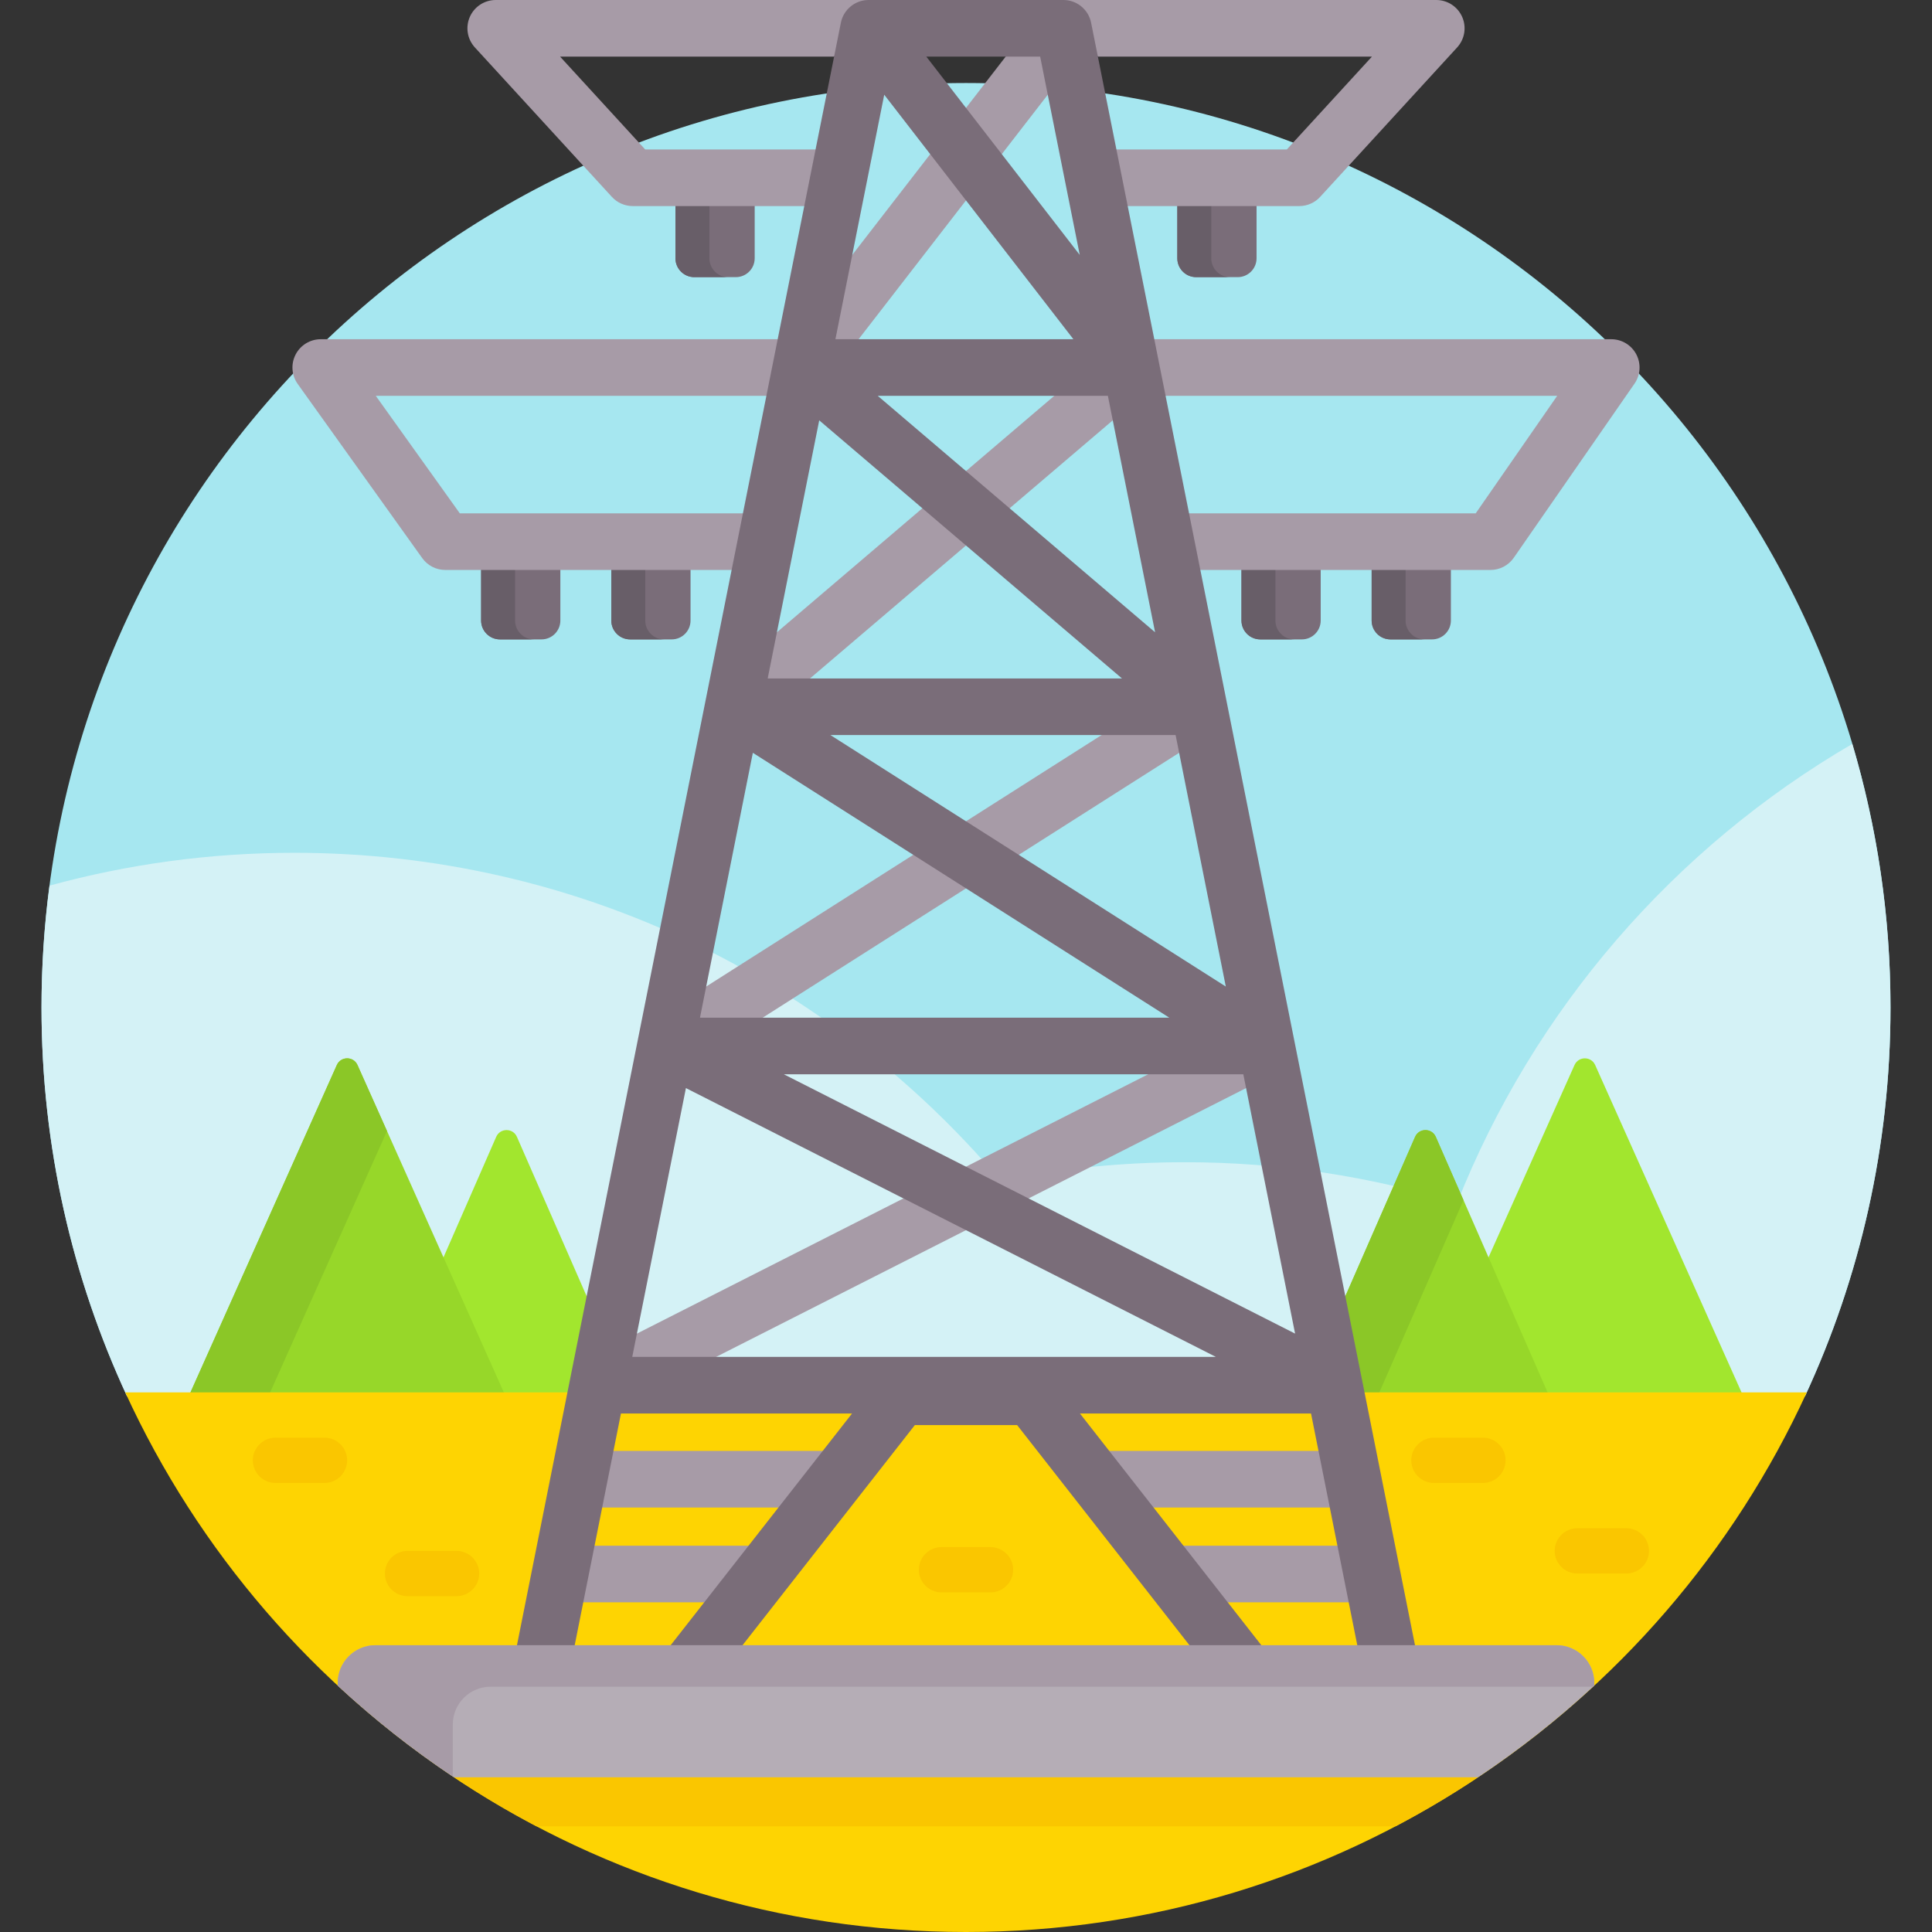 <svg id="Capa_1" enable-background="new 0 0 512 512" height="512" viewBox="0 0 512 512" width="512" xmlns="http://www.w3.org/2000/svg"><rect x="0" y="0" width="512" height="512" fill="#333333" stroke="none"/><g><g><path d="m478.343 370c14.531-31.315 22.657-66.206 22.657-103 0-135.31-109.69-245-245-245s-245 109.69-245 245c0 36.794 8.126 71.685 22.657 103z" fill="#a6e7f0"/></g><g><path d="m478.343 370c14.531-31.315 22.657-66.206 22.657-103 0-24.273-3.547-47.714-10.121-69.852-47.211 27.498-84.398 70.319-104.737 121.655-22.808-7.018-47.032-10.803-72.142-10.803-16.736 0-33.078 1.684-48.871 4.881-44.941-53.133-112.089-86.881-187.129-86.881-22.463 0-44.212 3.039-64.878 8.701-1.393 10.57-2.122 21.349-2.122 32.299 0 36.794 8.126 71.685 22.657 103z" fill="#d4f2f6"/></g><g><path d="m167.055 370-30.063-68.718c-1.049-2.397-4.448-2.397-5.497 0l-30.063 68.718z" fill="#a2e62e"/><path d="m461.974 370-39.235-87.754c-1.058-2.367-4.419-2.367-5.477 0l-39.236 87.754z" fill="#a2e62e"/><path d="m410.568 370-30.063-68.718c-1.049-2.397-4.448-2.397-5.497 0l-30.063 68.718z" fill="#97d729"/><path d="m365.105 370 22.732-51.959-7.331-16.758c-1.049-2.397-4.448-2.397-5.497 0l-30.064 68.717z" fill="#8bc727"/><path d="m133.974 370-39.235-87.754c-1.058-2.367-4.419-2.367-5.477 0l-39.236 87.754z" fill="#97d729"/><path d="m71.146 370 31.414-70.262-7.821-17.493c-1.058-2.367-4.419-2.367-5.477 0l-39.236 87.755z" fill="#8bc727"/></g><path d="m33.19 369c38.694 84.384 123.902 143 222.81 143s184.116-58.616 222.81-143z" fill="#fed402"/><path d="m393 393h-13c-3.3 0-6-2.7-6-6 0-3.3 2.7-6 6-6h13c3.3 0 6 2.7 6 6 0 3.3-2.7 6-6 6z" fill="#fac600"/><path d="m121 423h-13c-3.3 0-6-2.7-6-6 0-3.3 2.7-6 6-6h13c3.3 0 6 2.7 6 6 0 3.3-2.7 6-6 6z" fill="#fac600"/><g><path d="m120.317 470.999c7.043 4.694 14.337 9.042 21.868 13.001h227.63c7.531-3.959 14.825-8.307 21.868-13.001z" fill="#fac600"/></g><g><g><g fill="#7a6d79"><g><path d="m329 150.045v14.403c0 2.761 2.239 5 5 5h11c2.761 0 5-2.239 5-5v-14.403z"/><path d="m363.5 150.045v14.403c0 2.761 2.239 5 5 5h11c2.761 0 5-2.239 5-5v-14.403z"/></g><g><path d="m127.5 150.045v14.403c0 2.761 2.239 5 5 5h11c2.761 0 5-2.239 5-5v-14.403z"/><path d="m162 150.045v14.403c0 2.761 2.239 5 5 5h11c2.761 0 5-2.239 5-5v-14.403z"/></g></g><g><g><path d="m179 53.61v14.837c0 2.761 2.239 5 5 5h11c2.761 0 5-2.239 5-5v-14.837z" fill="#7a6d79"/><path d="m317 73.448h11c2.761 0 5-2.239 5-5v-14.838h-21v14.837c0 2.762 2.239 5.001 5 5.001z" fill="#7a6d79"/><g fill="#685e68"><path d="m321 68.448v-14.838h-9v14.837c0 2.761 2.239 5 5 5h9c-2.761.001-5-2.238-5-4.999z"/><path d="m188 68.448v-14.838h-9v14.837c0 2.761 2.239 5 5 5h9c-2.761.001-5-2.238-5-4.999z"/><path d="m136.5 164.448v-14.838h-9v14.837c0 2.761 2.239 5 5 5h9c-2.761.001-5-2.238-5-4.999z"/><path d="m171 164.448v-14.838h-9v14.837c0 2.761 2.239 5 5 5h9c-2.761.001-5-2.238-5-4.999z"/><path d="m338 164.448v-14.838h-9v14.837c0 2.761 2.239 5 5 5h9c-2.761.001-5-2.238-5-4.999z"/><path d="m372.5 164.448v-14.838h-9v14.837c0 2.761 2.239 5 5 5h9c-2.761.001-5-2.238-5-4.999z"/></g></g></g><g fill="#a79ba7"><path d="m350.439 384.508h-57.748l11.741 15h49.002z"/><path d="m355.454 409.627h-43.101l11.742 15h34.353z"/><path d="m161.561 384.508-2.995 15h49.002l11.741-15z"/><path d="m156.546 409.627-2.994 15h34.353l11.742-15z"/></g><g><g><g><path d="m197.905 136.045h-76.048l-22.272-31.147h104.538l2.995-15h-122.117c-2.81 0-5.384 1.571-6.669 4.07-1.286 2.499-1.066 5.507.569 7.792l32.999 46.147c1.408 1.969 3.68 3.138 6.101 3.138h76.911z" fill="#a79ba7"/></g><g><path d="m433.645 93.92c-1.294-2.473-3.854-4.022-6.645-4.022h-122.118l2.995 15h104.796l-21.598 31.147h-76.979l2.995 15h77.909c2.459 0 4.762-1.206 6.163-3.226l32-46.147c1.59-2.293 1.776-5.279.482-7.752z" fill="#a79ba7"/></g></g><g fill="#a79ba7"><path d="m387.493 4.48c-1.198-2.723-3.891-4.48-6.866-4.48h-98.823l.644 1.057c2.808.283 5.168 2.357 5.73 5.171l1.255 6.287 1.517 2.485h72.63l-22.558 24.61h-46.178l2.995 15h46.483c2.103 0 4.108-.882 5.529-2.432l36.307-39.61c2.008-2.193 2.532-5.366 1.335-8.088z"/><path d="m167.68 54.61h46.483l2.995-15h-46.178l-22.559-24.61h72.629l1.516-2.486 1.255-6.287c.562-2.814 2.922-4.887 5.73-5.171l.645-1.056h-98.823c-2.974 0-5.667 1.757-6.865 4.48-1.197 2.722-.673 5.895 1.336 8.088l36.307 39.61c1.42 1.55 3.426 2.432 5.529 2.432z"/></g><g><g><path d="m313.391 198.925-3.149-15.774-124.261 79.034-4.066 20.362z" fill="#a79ba7"/><g><path d="m218.181 101.988 60.299-77.936-2.006-10.052h-9.181l-42.813 55.335-6.49 32.506z" fill="#a79ba7"/></g><g fill="#a79ba7"><path d="m295.768 110.65-3.363-16.845-87.744 74.805-4.742 23.754z"/><path d="m331.15 287.885-3.049-15.273-160.449 81.383-3.736 18.715z"/></g></g><path d="m152.141 436.799 12.418-62.205h61.241l-48.694 62.205h19.049l46.295-59.141h27.098l46.295 59.141h19.049l-48.694-62.205h61.241l12.418 62.205h15.296l-85.994-430.767c-.7-3.507-3.779-6.032-7.355-6.032h-51.608c-3.576 0-6.655 2.525-7.355 6.032l-85.996 430.767zm191.072-83.379-135.492-68.725h121.772zm-18.362-91.978-104.782-66.645h91.478zm-31.251-156.544 12.51 62.664-73.503-62.664zm-17.947-89.898 10.492 52.558-40.664-52.558zm-41.323 10.1 50.135 64.799h-63.071zm-17.227 86.293 80.236 68.404h-93.892zm-17.589 88.107 110.363 70.195h-124.376zm-17.738 88.854 140.449 71.239h-154.671z" fill="#7a6d79"/></g></g></g><path d="m412.5 435.999h-313c-5.523 0-10 4.477-10 10v.708c9.586 8.887 19.884 17.015 30.799 24.292h271.402c10.915-7.277 21.213-15.405 30.799-24.292v-.708c0-5.523-4.477-10-10-10z" fill="#b5adb6"/><path d="m120 457c0-5.523 4.477-10 10-10h292.178c.107-.098.216-.194.322-.293v-.708c0-5.523-4.477-10-10-10h-313c-5.523 0-10 4.477-10 10v.708c9.498 8.805 19.696 16.863 30.5 24.088z" fill="#a79ba7"/></g><g fill="#fac600"><path d="m86 393h-13c-3.3 0-6-2.7-6-6 0-3.3 2.7-6 6-6h13c3.3 0 6 2.7 6 6 0 3.3-2.7 6-6 6z"/><path d="m431 417h-13c-3.3 0-6-2.7-6-6 0-3.3 2.7-6 6-6h13c3.3 0 6 2.7 6 6 0 3.3-2.7 6-6 6z"/><path d="m262.5 422h-13c-3.3 0-6-2.7-6-6 0-3.3 2.7-6 6-6h13c3.3 0 6 2.7 6 6 0 3.3-2.7 6-6 6z"/></g></g></svg>